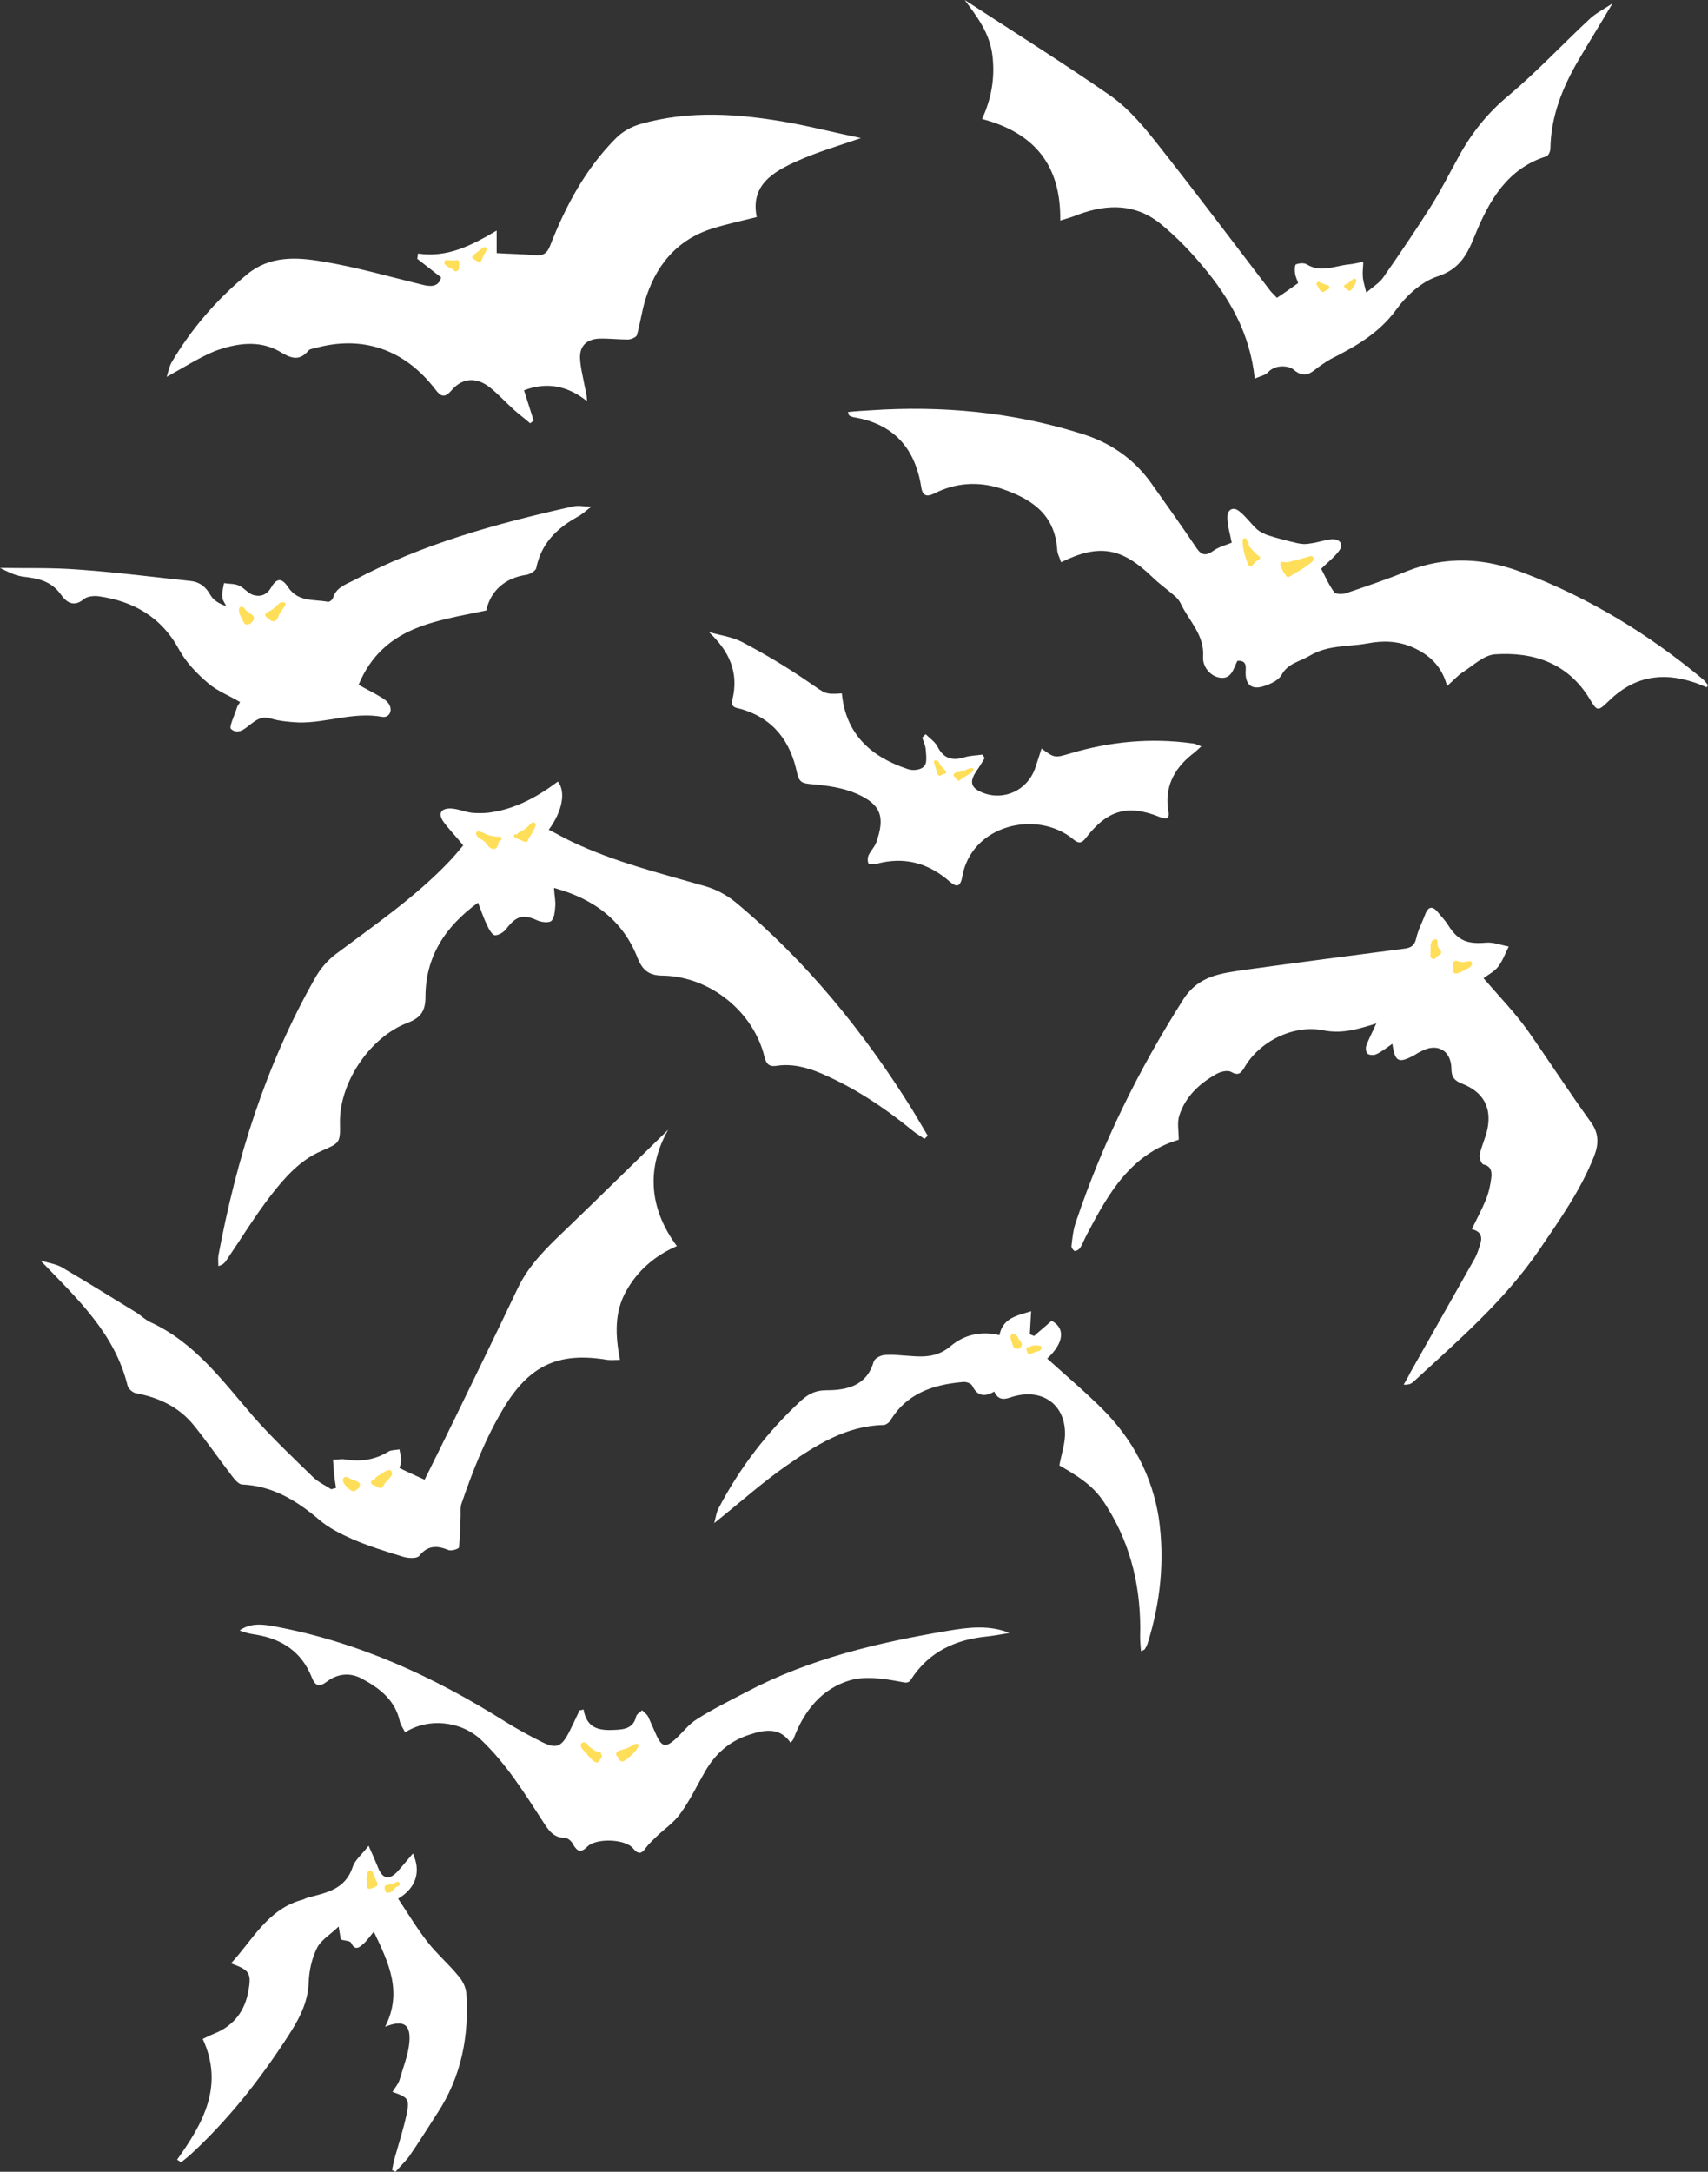<?xml version="1.0" encoding="UTF-8" standalone="no"?><svg xmlns="http://www.w3.org/2000/svg" xmlns:xlink="http://www.w3.org/1999/xlink" fill="#ffffff" height="500.2" preserveAspectRatio="xMidYMid meet" version="1" viewBox="0.0 0.0 393.4 500.2" width="393.4" zoomAndPan="magnify"><rect x="0.0" y="0.0" width="393.4" height="500.2" fill="#333333" stroke="none"/><g id="change1_1"><path d="M393.4,157.8c-0.1,0.2-0.2,0.3-0.3,0.5c-1-0.4-2.1-0.9-3.1-1.2c-7.3-2.4-13.8-1.2-19.4,4.3c-2.6,2.5-2.7,2.5-4.5-0.5 c-5-8.2-12.9-10.8-21.8-10.2c-2.5,0.2-4.9,2.5-7.2,4c-1.3,0.8-2.3,2-3.8,3.3c-1.2-4.6-4.1-7.2-7.9-8.9c-3.4-1.5-6.9-1.6-10.5-0.9 c-4.4,0.8-9,0.3-13.2,2.8c-2.3,1.4-5,1.7-6.5,4.4c-0.7,1.3-2.5,2.1-4,2.6c-2.9,1-4.4-0.3-4.3-3.3c0.1-1.4,0.1-2.6-1.8-2.5 c-0.1,0.1-0.2,0.1-0.2,0.2c-0.8,1.7-1.3,4-3.8,3.7c-2.4-0.3-4.1-2.6-4-4.7c0.4-5.2-3.3-8.4-5.2-12.5c-0.3-0.6-0.8-1.2-1.4-1.7 c-1.7-1.5-3.6-2.8-5.2-4.4c-7-6.7-12.2-7.6-20.9-3.3c-0.3-1-0.9-2-0.9-3c-0.6-8.2-6.1-11.7-13-14c-5.3-1.7-10.5-1.3-15.4,1.2 c-1.6,0.8-2.6,0.5-2.9-1.4c-1.4-9.1-6.4-14.7-15.6-16.2c-0.4-0.1-0.7-0.2-1-0.4c-0.1-0.1-0.1-0.3-0.3-0.8c1.8-0.2,3.6-0.3,5.3-0.4 c16.4-1.1,32.5,0.4,48.2,5.3c6.7,2,12.2,5.7,16.3,11.4c3.4,4.8,6.9,9.7,10.2,14.6c1.1,1.7,2,2.6,4.1,1.1c1.4-1,3.1-1.4,4.3-1.9 c-0.4-2.1-1-4-1-5.9c0-1.8,1.4-2.5,2.8-1.3c1.5,1.2,2.6,2.8,4,4.1c0.7,0.6,1.7,1.1,2.6,1.4c2.2,0.7,4.5,1.3,6.7,1.8 c0.9,0.2,1.9,0.3,2.8,0.1c1.8-0.2,3.6-0.9,5.3-1c1.7,0,2.7,1.1,1.5,2.7c-1.1,1.5-2.6,2.6-4.1,4.1c0.8,1.5,1.7,3.6,3,5.4 c0.4,0.5,2,0.5,2.8,0.2c4.7-1.6,9.5-3.2,14.1-5.1c9-3.5,17.7-3,26.6,0.4c15.3,5.8,29,14.2,41.5,24.6 C392.8,157,393.1,157.4,393.4,157.8z M64.3,80.9c2.5,1.5,4.5,2.5,6.7-0.1c0.3-0.4,1-0.5,1.5-0.6c11-3.1,20.7,0.3,27.7,9.4 c1.2,1.6,2.1,2.3,3.8,0.3c2.5-2.9,5.7-3.1,8.8-0.7c2,1.6,3.7,3.5,5.6,5.2c1.2,1.1,2.5,2,3.7,3.1c0.3-0.2,0.5-0.4,0.8-0.6 c-0.7-2.4-1.5-4.7-2.2-7c5.2-2,10-1.1,14.5,2.5c0-1.3-0.3-2.3-0.5-3.3c-0.4-2.2-1-4.4-1.1-6.6c-0.1-2.7,1.4-4.3,4.2-4.5 c2.2-0.1,4.5,0.2,6.8,0.2c0.7,0,1.9-0.5,2.1-1c0.7-2.5,1.1-5.2,1.8-7.7c2.4-8.2,7.3-14.3,15.7-16.9c3.2-1,6.5-1.7,10.1-2.6 c-1.5-7.3,3.7-10.4,9.3-12.9c4.4-2,9.2-3.4,14.7-5.3c-5.8-1.2-10.9-2.5-16.2-3.5c-11.6-2.1-23.2-3-34.7,0.3c-2,0.6-4,1.7-5.5,3.2 c-7,7-11.6,15.6-15.2,24.8c-0.7,1.8-1.6,2.3-3.4,2.2c-2.9-0.3-5.8-0.3-8.9-0.5c0-1.2,0-2.7,0-5.2c-5.9,3.5-11.4,6.3-18.1,5.3 c-0.1,0.4-0.1,0.8-0.2,1.2c1.8,1.4,3.7,2.9,5.5,4.3c-0.5,1.9-1.9,2.2-3.8,1.8c-7.9-1.9-15.7-4.2-23.7-5.5c-5.9-1-12-1.3-17.2,3 c-7,5.8-12.8,12.5-17.4,20.3c-0.5,0.9-0.7,2-1.1,3.3c4-2.2,7.4-4.4,11-5.9C54.5,79,59.7,78.3,64.3,80.9z M146.8,220.5 c1.2,3.1,2.8,4.2,5.9,4.2c10.8,0.2,20.9,8.3,23.4,18.8c0.4,1.4,0.9,2.2,2.6,2c3.6-0.6,7.1,0.3,10.4,1.7c7.7,3.3,14.6,7.9,21.1,13.2 c0.8,0.7,1.8,1.2,2.7,1.9c0.3-0.2,0.5-0.5,0.8-0.7c-1.2-2-2.3-3.9-3.5-5.9c-11.2-18-24.5-34.4-40.9-48c-2-1.6-4.4-2.9-6.9-3.6 c-10.4-3-21-5.6-30.8-10.3c-1.7-0.8-3.4-1.8-5.2-2.7c3.1-4.2,4-8.7,2.1-11.1c-4.8,3.6-10.1,6.5-16.2,7.2c-1.2,0.1-2.4,0.1-3.6,0 c-1.7-0.2-3.4-1-5-1c-2.2,0-2.8,1.2-1.6,3c1.3,1.8,2.9,3.4,4.6,5.5c-1.1,1.3-2.3,2.8-3.6,4.1c-7.7,8-16.9,14.3-25.7,20.9 c-2,1.5-3.7,3.5-4.9,5.7c-11.3,19.9-18,41.4-22.2,63.8c-0.1,0.8,0,1.6,0,2.4c1.1-0.3,1.5-0.8,1.9-1.4c3.4-5,6.5-10.1,10.2-14.9 c3.2-4.1,6.7-8.1,11.6-10.2c4.3-1.9,4.4-1.8,4.3-6.6c-0.1-9.2,6.9-19.6,15.5-22.9c2.9-1.1,4.2-2.5,4.2-6c0-9.1,4.4-16.1,12.1-21.7 c0.8,2,1.3,3.6,2.1,5.2c0.4,0.9,1.2,2.3,1.8,2.3c1,0,2.2-0.8,2.8-1.7c2.2-2.8,3.8-3.2,7-1.7c0.9,0.4,2.6,0.6,3.2,0.1 c0.7-0.7,0.8-2.2,0.9-3.4c0.1-1.2-0.2-2.4-0.3-4.2C137.1,207.1,143.5,212.2,146.8,220.5z M351.7,237.1c-2.9-4-6.3-7.5-10-11.8 c1.2-0.9,2.6-1.6,3.4-2.7c1-1.3,1.6-3,2.4-4.6c-1.7-0.3-3.4-1-5.1-0.9c-4.4,0.4-6.6-0.4-8.9-4.1c-0.7-1.1-1.6-2-2.4-3 c-1.1-1.3-2.1-1.3-2.8,0.5c-0.7,1.9-1.7,3.7-2.1,5.6c-0.4,1.7-1.2,2.2-2.8,2.4c-12.3,1.6-24.6,3.2-36.9,4.9 c-5.3,0.8-10.4,1.3-13.9,6.7c-10.3,16.2-18.7,33.2-24.8,51.4c-0.6,1.7-0.8,3.6-1,5.4c-0.1,0.4,0.4,1.1,0.7,1.2 c0.4,0.1,1-0.3,1.3-0.7c0.6-1,1-2.1,1.6-3.2c4.9-9.3,10-18.4,21.1-21.7c0-1.9-0.4-3.9,0.1-5.5c1.4-4.4,4.6-7.4,8.5-9.6 c1-0.6,2.7-1,3.5-0.5c1.6,0.9,2.2,0.3,3-1c3.4-6,11.3-10,18.2-8.6c3.5,0.7,6.5,0.1,9.6-0.8c0.7-0.2,1.5-0.4,2.6-0.8 c-0.9,2-1.7,3.5-2.3,5.1c-0.2,0.6-0.1,1.6,0.3,1.9c0.4,0.3,1.4,0.4,2,0.1c1.3-0.6,2.4-1.5,3.7-2.4c0.6,4.2,1.4,4.6,5.1,2.6 c0.5-0.3,0.9-0.6,1.4-0.8c3.7-2.1,7-0.4,7.1,3.9c0,2,0.7,2.8,2.5,3.5c4.8,1.9,6.8,5.4,5.8,10.4c-0.4,2-1.4,4-1.8,6 c-0.1,0.7,0.4,2.1,0.9,2.2c1.8,0.4,1.9,1.7,1.8,2.9c-0.2,1.8-0.6,3.6-1.3,5.3c-0.9,2.2-2.1,4.4-3.2,6.7c2.5,0.6,2.4,2.2,1.8,3.9 c-0.3,0.9-0.6,1.9-1.1,2.8c-4.9,8.7-9.9,17.5-14.8,26.2c-0.5,1-1,1.9-1.6,2.9c1.1,0.1,1.8-0.2,2.3-0.7c10.3-9.5,20.9-18.6,28.9-30.3 c4.7-6.9,9.6-13.8,12.7-21.7c1-2.6,1.1-5-0.6-7.5C361.4,251.5,356.7,244.2,351.7,237.1z M226.2,27.4c12.1,3.2,18.2,10.7,18,23.4 c1.7-0.5,3-0.9,4.2-1.4c6.8-2.5,13.3-2.5,19.1,2.3c3.5,2.9,6.7,6.2,9.6,9.7c6.1,7.3,10.8,15.3,11.9,25.8c1.4-0.6,2.5-0.8,3.1-1.5 c1.8-1.9,4.9-1.4,5.8-0.6c3,2.6,4.5,0.2,6.4-1c0.7-0.5,1.5-1,2.2-1.4c5.7-2.9,11.1-5.9,15.1-11.4c2.3-3.2,5.8-6.4,9.4-7.6 c5.3-1.7,7-5.2,8.8-9.7c3.2-7.8,7.4-15.2,16.4-18c0.4-0.1,0.9-1.1,0.9-1.8c0.1-7.4,2.8-14.1,6.5-20.4c2.4-4.1,4.9-8.1,7.8-13 c-2.3,1.5-4.1,2.4-5.5,3.8c-6.1,5.7-11.9,11.9-18.3,17.3c-5,4.1-8.8,8.9-11.8,14.5c-2.1,3.8-4.1,7.8-6.4,11.4 c-3.5,5.5-7.1,10.8-10.8,16.1c-0.8,1.2-2.2,2-3.9,3.5c-0.4-1.7-0.8-2.8-0.8-3.8c-0.1-1.1,0.1-2.2,0.1-3.3c-1.1,0.2-2.2,0.5-3.3,0.6 c-3.2,0.3-6.4,2-9.7,0c-0.6-0.4-1.8-0.3-2.5,0c-0.3,0.1-0.3,1.4-0.2,2.1c0.1,0.8,0.5,1.5,0.7,2.2c-1.7,1.2-3.2,2.3-4.9,3.4 c-0.5-0.6-1.1-1.1-1.5-1.6c-8.5-11.1-16.9-22.3-25.5-33.2c-3.3-4.2-6.8-8.5-11.1-11.6C244.9,14.5,233.4,7.3,222.2,0 c2.8,3.8,5.8,7.6,6.4,12.9C229.2,18.1,228.3,22.8,226.2,27.4z M44.5,328.1c3.1,3.8,5.9,7.9,8.9,11.8c0.6,0.8,1.5,1.9,2.3,2 c7.1,0.3,12.6,3.7,17.8,8.1c2.2,1.9,5,3.3,7.7,4.5c3.7,1.6,7.6,2.8,11.5,4c1.2,0.4,3.2,0.5,3.8-0.1c2-2.5,4.1-2.5,6.8-1.4 c0.7,0.3,2.4-0.3,2.4-0.6c0.3-2.5,0.3-5,0.4-7.5c0-0.9-0.1-1.8,0.2-2.6c2.6-7.6,5.5-15,9.7-22c5.9-9.8,12.6-13,23.9-11.1 c0.8,0.1,1.7,0,2.9,0c-1.1-5.7-1.3-11,1.4-15.8c2.6-4.7,6.6-8.2,11.7-10.4c-6.6-8.9-6.9-18.2-2-26.8c-7.5,7.3-15.5,15.2-23.5,22.9 c-4.3,4.1-8.5,8.1-11.1,13.5c-4.7,9.9-9.5,19.7-14.3,29.6c-2.4,4.9-4.8,9.8-7.2,14.6c-2.2-1-4-1.8-5.8-2.7c0.2-0.7,0.5-1.3,0.4-2 c0-0.8-0.3-1.5-0.4-2.3c-0.8,0.2-1.8,0.1-2.5,0.5c-3.2,2-6.6,2.4-10.2,1.8c-0.8-0.1-1.7,0.1-2.6,0.1c0.1,0.9,0.1,1.9,0.2,2.8 c0.1,1.2,0.3,2.5,0.5,3.7c-0.4,0.1-0.8,0.2-1.1,0.3c-1.4-0.9-2.9-1.6-4.1-2.7c-4.7-4.6-9.5-9.1-13.8-14 c-7.1-8.2-13.5-17.1-23.8-21.8c-1.1-0.5-2.1-1.5-3.2-2.2c-5.7-3.5-11.5-7.1-17.3-10.5c-1.3-0.7-2.9-0.9-4.8-1.5 c8.6,8.9,17.2,16.9,20.1,28.9c0.2,0.7,1.2,1.6,2,1.7C36.7,321.9,41.2,324.1,44.5,328.1z M14,136.9c1.2,1.7,2.9,3.1,5.3,1.1 c0.7-0.6,2.1-0.8,3.2-0.7c8.2,1.1,14.7,4.8,18.8,12.4c1.6,2.9,4.1,5.5,6.7,7.7c2.1,1.8,4.8,2.8,7.3,4.3c-0.2,0.4-0.6,0.8-0.7,1.2 c-0.5,1.7-1.9,4.5-1.4,5c1.9,1.6,3.6-0.5,5.2-1.6c1.3-0.9,2.3-1.3,4-0.8c2.1,0.6,4.3,0.8,6.5,0.9c6.4,0.1,12.6-2.5,19.1-1.3 c1.8,0.3,2.6-1.7,1.4-3.2c-0.7-0.9-1.8-1.4-2.8-2c-1.2-0.7-2.5-1.3-4-2.2c5.6-13.4,17.6-14.6,29.4-17.1c1-4.6,4.4-7.5,9.2-8.2 c0.8-0.1,2.1-0.9,2.3-1.5c1.1-5.6,4.6-9.1,9.4-11.8c1.2-0.6,2.2-1.6,3.3-2.4c-1.5,0-3.1-0.4-4.5,0c-17.4,3.9-34.5,8.6-50.3,17 c-2,1-4,1.7-4.7,4c-0.1,0.4-0.8,1-1.2,0.9c-3.2-0.6-6.8,0.1-9.1-3.3c-1.5-2.3-2.7-2.2-4,0.1c-1.1,1.8-2.6,2.1-4.2,1.6 c-1.1-0.4-2-1.6-3.1-2.1c-1-0.5-2.3-0.4-3.5-0.6c-0.2,1.1-0.5,2.1-0.4,3.2c0,0.7,0.6,1.4,0.9,2.1c-1.5-0.5-2.9-1.3-3.6-2.5 c-1.1-2-2.6-3.1-4.7-3.3c-8.5-0.9-17-2-25.5-2.6C12,130.7,6,130.9,0,130.8c1.6,0.8,3.3,1.7,5.2,2C8.6,133.2,11.7,133.7,14,136.9z M218.3,375.6c-16,2.7-31.8,6.4-46.4,14.1c-3.8,2-7.7,3.9-11.3,6.2c-2,1.2-3.4,3.2-5.2,4.8c-2.1,1.8-2.9,1.6-4.1-0.8 c-0.7-1.5-1.3-3-2-4.5c-0.3-0.6-0.9-1-1.4-1.5c-0.5,0.5-1.3,0.9-1.4,1.5c-0.6,2.5-2.5,2.9-4.6,3c-3.5,0.2-6.7,0-7.5-4.7 c-0.3,0.1-0.6,0.2-0.9,0.2c-0.8,1.7-1.6,3.4-2.4,5c-1.8,3.5-3,4-6.5,2.2c-2.8-1.4-5.5-2.9-8.1-4.5c-16.5-10.4-33.9-18.4-53.2-22 c-2.7-0.5-5.5-0.9-8.1,0.9c1.3,0.6,2.5,0.8,3.8,1c6,1,10.5,4,12.8,9.8c0.8,2.1,1.8,2.3,3.5,1c2.5-1.9,5.4-2.1,8-0.7 c4.1,2.2,7.7,4.9,8.8,9.9c0.2,0.9,0.8,1.6,1.2,2.5c5.3-3.4,12.8-2.7,17.5,1.7c5.9,5.6,10,12.3,14.3,18.9c1.2,1.9,2.4,3.7,5,3.7 c0.7,0,1.6,0.8,1.9,1.5c1,1.7,1.8,2,3.3,0.5c2-2,8.7-1.8,10.5,0.4c1.3,1.6,2.1,1.2,3.1-0.3c0.7-0.9,1.6-1.7,2.4-2.5 c1.8-1.7,4-3.2,5.4-5.2c2.2-3,3.8-6.4,5.7-9.7c2.4-4.2,5.8-7.1,10.3-8.5c3.3-1.1,6.9-1.8,9.4,1.9c0.4-0.5,0.6-0.7,0.7-1 c2.4-6.4,6.5-11.5,13-13.4c3.5-1,7.7-0.4,11.4,0.3c1.3,0.2,2,0.6,2.7-0.6c4.1-6.3,10.2-9.1,17.5-9.8c1.7-0.2,3.4-0.5,5.1-0.8 C227.9,374.2,223,374.8,218.3,375.6z M209,177.1c-8.4-2.8-14.2-8-15.1-17.4c-4,0.3-3.8,0-7.5-2.5c-4.9-3.4-10.1-6.5-15.4-9.3 c-2.3-1.2-5.1-1.6-7.7-2.3c4.7,4.4,6.9,9.3,5.4,15.5c-0.5,2,1,1.9,2,2.2c7.5,2.2,11.4,7.5,12.9,14.8c0.5,2.1,1.2,2.3,3.2,2.5 c3.6,0.3,7.3,0.8,10.5,2.2c5.7,2.5,6.6,5.4,4.5,11.3c-0.4,1-1.2,1.8-1.7,2.8c-0.3,0.6-0.3,1.4-0.1,1.9c0.1,0.3,1.1,0.3,1.7,0.2 c6.5-1.8,12.1-0.3,17.1,4.1c0.5,0.4,1.3,1,1.8,0.8c0.5-0.1,0.9-1.1,1-1.8c2-12.2,17.3-15.7,25.6-8.8c1.2,1,1.9,1,2.9-0.3 c5-6.5,9.7-7.8,17.1-4.8c1.8,0.7,2.2,0.1,1.9-1.5c-0.9-5.4,1.3-9.6,5.4-12.9c0.7-0.5,1.3-1.1,2.2-1.9c-1-0.4-1.6-0.7-2.2-0.7 c-9.5-1.3-18.8-0.4-27.9,2.3c-3.7,1.1-3.7,1.1-6.7-1.1c-0.5,1.6-1,3.1-1.5,4.6c-1.8,5-7.1,7.5-12,5.6c-2.8-1.1-3.2-2.5-1.5-5 c0.7-1,1.3-2,1.9-3c-0.2-0.3-0.3-0.5-0.5-0.8c-1.4,0.2-2.8,0.2-4.1,0.6c-2.9,0.9-4.9,0.3-6.3-2.5c-0.6-1.1-1.8-1.9-2.7-2.8 c-0.3,0.3-0.5,0.5-0.8,0.8c0.3,0.8,0.7,1.7,0.8,2.5c0.1,1.4,0.4,3.3-0.3,4C212.3,177.3,210.3,177.6,209,177.1z M105.5,455 c-2.2-2.7-4.9-5-7-7.7c-2.5-3.2-4.6-6.7-6.8-10c4.2-2.5,5.3-6.3,3.4-10.4c-1.3,1.5-2.4,2.9-3.6,4.2c-1.9,2-3.4,1.6-4.4-0.9 c-0.6-1.5-1.3-3.1-2.2-5.1c-1.5,2-3.2,3.3-3.7,5c-1.7,5-5.9,5.8-10.1,6.9c-0.4,0.1-0.9,0.3-1.3,0.5c-8.1,2.1-11.5,9.2-16.6,14.7 c4.2,1.5,4.8,2.2,4,6.4c-0.8,4.6-3.4,8-7.9,9.8c-1,0.4-1.9,0.9-2.6,1.2c5,10.9,0,19.5-5.9,27.8c0.3,0.2,0.6,0.4,0.9,0.6 c0.7-0.5,1.4-1.1,2-1.6c8.5-7.8,15.6-16.7,21.9-26.3c2.7-4.1,5.3-8.2,5.5-13.5c0.1-2.7,0.7-5.5,1.9-7.9c0.9-1.9,3.1-3.1,5-5 c0.3,1.7,0.4,2.5,0.5,3c1,0.3,2.2,0.3,2.4,0.8c0.9,1.9,1.9,1,2.8,0.2c0.8-0.7,1.4-1.6,2.4-2.8c3.4,7.1,6.7,13.9,2.6,21.9 c4.2-1.7,5.9-0.6,5.6,3.4c-0.2,2.9-1.4,5.8-2.2,8.6c-0.3,1.1-1.1,2-1.7,3c3.7,1.3,4,1.6,3.2,5.4c-0.7,3.2-1.7,6.3-2.6,9.5 c-0.3,1-0.5,2.1-0.7,3.1c0.3,0.1,0.6,0.3,0.8,0.4c1-1.2,2.2-2.3,3.1-3.5c2.3-3.3,4.4-6.7,6.6-10.1c5.5-8.4,7.3-17.8,6.6-27.7 C107.2,457.4,106.4,456,105.5,455z M254,324.6c-4.1-4.1-8.5-7.8-12.8-11.7c3.8-3.5,4.3-7,1-8.7c-1.3,1.2-2.7,2.3-4,3.5 c-0.3-0.1-0.7-0.3-1-0.4c0.1-1.7,0.2-3.4,0.3-5.3c-3.2,1-6.5,1.5-7.3,5.5c-4.2-1-8.1-0.1-11.2,2.5c-2.9,2.5-6,2.6-9.4,2.3 c-2-0.1-4-0.4-6-0.2c-0.9,0.1-2.2,0.8-2.4,1.6c-1.6,5.5-6.2,6.5-10.8,6.5c-2.5,0-4.1,0.8-5.8,2.3c-7.8,7.2-14.2,15.5-19.1,24.9 c-0.5,0.9-0.6,2-1,3.4c5.9-4.7,11-9.3,16.6-13.2c6.7-4.7,13.7-9.2,22.4-9.4c0.5,0,1.2-0.5,1.5-0.9c3.8-6.4,9.9-8.4,16.8-9 c0.7-0.1,1.8,0.3,2.1,0.8c1.2,2.5,2.9,2.7,5.1,1.4c1,2.2,2.5,1.8,4.2,1.2c6.6-2,11.9,1.5,12.1,8.1c0.1,2.5-0.8,5-1.3,7.7 c6.1,3.5,8.5,5.5,11,9.6c5.7,9.1,7.9,19.2,7.6,29.8c0,1.1,0.1,2.2,0.2,3.4c0.6-0.3,0.8-0.3,0.9-0.5c0.2-0.4,0.5-0.8,0.6-1.2 c3-9.5,4-19.2,2.6-29C265.4,340.1,261,331.6,254,324.6z" fill="inherit"/></g><g id="change2_1"><path d="M306.2,66.1c0,0.3-0.1,0.5-0.4,0.6c-0.3,0.1-0.6,0.4-0.9,0.5c-0.9,0.3-1.2-1.1-1.6-1.6 c-0.2-0.2,0-0.5,0.2-0.6c0.1-0.1,0.2-0.1,0.3-0.1c0.1,0,0.1,0.1,0.2,0.1c0,0,0,0,0,0c0.2,0.2,0.5,0.2,0.7,0.3 c0.2,0.1,0.3,0.2,0.5,0.2c0.2,0.1,0.5,0.1,0.7,0.2C306.1,65.9,306.2,66,306.2,66.1z M311.8,64.2c-0.4,0.2-0.7,0.6-1,0.8 c-0.2,0.2-0.6,0.3-0.8,0.5c-0.3,0-0.6,0.4-0.3,0.7c0.5,0.4,1,1.2,1.6,0.5c0.4-0.5,1.1-1.5,1.1-2.2C312.3,64.3,312.1,64.1,311.8,64.2 z M105,59.9c-0.7,0.2-1.5,0-2.2,0c-0.3,0-0.4,0.2-0.4,0.4c-0.1,0.2-0.1,0.4,0.1,0.6c0.3,0.3,0.6,0.5,0.9,0.7 c0.5,0.2,0.9,0.4,1.3,0.8c0.2,0.2,0.4,0.1,0.6,0c0.2-0.1,0.4-0.3,0.4-0.6c0-0.4,0.1-0.9,0.1-1.3C105.7,60,105.3,59.8,105,59.9z M111.3,57c-0.5,0.3-0.8,0.7-1.3,1c-0.3,0.2-0.7,0.5-0.9,0.8c-0.3,0.1-0.5,0.6-0.1,0.8c0.6,0.3,1.4,1.2,1.9,0.4 c0.2-0.4,0.3-0.8,0.5-1.2c0.2-0.4,0.5-0.7,0.6-1.1C112.3,57.2,111.8,56.7,111.3,57z M57.8,141.4c-0.4-0.3-0.8-0.5-1.1-0.8 c-0.3-0.3-0.4-0.7-0.9-0.8c-0.3-0.1-0.6,0-0.7,0.3c-0.2,0.5,0.1,1.7,0.7,2.4c0.1,0.5,0.3,0.9,0.6,1.2c0.6,0.4,1.4-0.1,1.8-0.6 C58.8,142.3,58.4,141.8,57.8,141.4z M65.3,138.7c-0.7-0.1-1.3,0.5-1.8,1c-0.3,0.3-0.6,0.6-1,0.8c-0.4,0.3-0.8,0.4-1.2,0.7 c-0.2,0.2-0.3,0.5-0.1,0.7c0.2,0.3,0.5,0.5,0.8,0.7c0.3,0.3,0.6,0.5,1,0.5c0.4,0,0.7-0.3,0.9-0.6c0.1-0.2,0.2-0.4,0.3-0.7 c0.1-0.3,0.3-0.6,0.5-0.9c0.4-0.6,0.8-1.1,1.1-1.7C65.8,139,65.6,138.7,65.3,138.7z M115.1,192.7c-0.6,0-1.2,0-1.9-0.2 c-0.9-0.1-1.3-0.4-2.1-0.8c-0.2-0.1-0.3-0.1-0.5-0.1c-0.1,0-0.1-0.1-0.2-0.1c-0.5-0.2-0.9,0.3-0.7,0.7c0.3,0.8,1,1,1.6,1.4 c0.6,0.4,0.9,1.1,1.5,1.6c0.4,0.3,0.9,0.5,1.4,0.2c0.3-0.2,0.4-0.5,0.5-0.8c0.1-0.2,0.2-0.8,0.3-0.9 C115.7,193.6,115.7,192.7,115.1,192.7z M122.5,189.5c-0.4,0.3-0.8,0.8-1.2,1.1c-0.5,0.5-1.2,0.9-1.9,1.2c-0.2,0.1-0.3,0.3-0.3,0.5 c0,0-0.1,0-0.1-0.1c-0.4-0.3-0.9,0.3-0.5,0.6c0.3,0.3,0.6,0.4,1,0.5c0.5,0.1,0.9,0.5,1.5,0.6c0.3,0.1,0.5-0.1,0.6-0.4 c0.2-0.6,0.6-1,0.9-1.5c0.3-0.7,0.8-1.3,0.9-2.1C123.3,189.5,122.8,189.2,122.5,189.5z M217.9,177.7c-0.2-0.4-0.6-0.6-0.9-1 c-0.3-0.3-0.6-0.8-0.8-1.2c0-0.1-0.1-0.2-0.2-0.2c0,0,0,0,0,0c-0.1-0.1-0.2-0.1-0.3-0.1c-0.2-0.2-0.7,0-0.6,0.3 c0.2,0.6,0.3,1.1,0.5,1.7c0.2,0.4,0.2,1,0.5,1.3c0.1,0.1,0.3,0.2,0.5,0.1c0.3-0.1,0.6-0.3,0.9-0.4C217.8,178.3,218,178,217.9,177.7z M224.2,177.4c-0.2,0.5-0.9,0.8-1.3,1.1c-0.6,0.4-1.3,0.7-1.8,1.2c-0.1,0.1-0.3,0.1-0.4,0.1c-0.5-0.2-0.7-0.8-1-1.1 c-0.2-0.3,0-0.5,0.2-0.6c0.1-0.1,0.2-0.2,0.3-0.2c0.2-0.1,0.5-0.1,0.8-0.1c0.3-0.1,0.7-0.2,1-0.3c0.6-0.2,1.2-0.6,1.9-0.6 C224.1,176.8,224.3,177.2,224.2,177.4z M290.1,128.8c-0.3,0.2-0.5,0.3-0.8,0.5c-0.4,0.3-0.6,0.7-0.9,1c-0.3,0.3-0.7,0.1-0.9-0.2 c-0.7-1.8-1.3-3.6-1.3-5.6c0-0.6,0.9-0.8,1-0.1c0,0.1,0,0.2,0.1,0.3c0.2,0.1,0.4,0.3,0.3,0.6c-0.1,0.5,0.8,1.3,1.1,1.6 c0.4,0.5,0.9,0.9,1.4,1.3C290.3,128.2,290.3,128.6,290.1,128.8z M301.8,128.1c-1.2,0.3-2.4,0.7-3.6,1c-0.6,0.1-1.3,0.4-1.9,0.4 c-0.4,0-0.7-0.1-1.1-0.1c-0.2,0-0.4,0.4-0.3,0.6c0,0.1,0.1,0.3,0.2,0.4c0.1,0.6,0.4,1.2,0.7,1.7c0.1,0.1,0.2,0.2,0.3,0.2 c0,0.4,0.5,0.8,0.9,0.5c1.8-1.1,3.9-2.2,5.4-3.6C302.7,128.8,302.5,127.9,301.8,128.1z M331.6,219.9c-0.2,0.2-0.4,0.2-0.6,0.4 c-0.2,0.1-0.3,0.3-0.5,0.5c-0.3,0.2-0.6,0.1-0.8-0.1c-0.4-0.4-0.2-1-0.2-1.5c0-0.4,0-0.9,0-1.3c0-0.2,0-0.4,0.1-0.6 c0-0.1,0.1-0.2,0.1-0.3c0-0.3,0.2-0.4,0.5-0.5c0.2-0.3,0.9-0.2,0.9,0.2c0,0.5-0.1,1,0.2,1.5c0.2,0.4,0.5,0.7,0.7,1.1 C331.9,219.6,331.8,219.8,331.6,219.9z M338.6,221.4c-0.5-0.1-1.1,0.2-1.6,0.2c-0.4,0-0.8-0.1-1.2-0.2c-0.2-0.1-0.4-0.2-0.6-0.1 c-0.4,0.1-0.5,0.4-0.5,0.8c0,0.4,0,0.8,0.1,1.2c0,0.1-0.1,0.2-0.1,0.3c0,0.3,0.2,0.6,0.5,0.6c0.7,0.1,1.6-0.5,2.2-0.8 c0.6-0.3,1.3-0.6,1.6-1.2C339.2,221.8,338.9,221.4,338.6,221.4z M235.3,309.4c-0.1-0.3-0.3-0.7-0.6-0.9c-0.2-0.5-0.5-0.9-0.9-1.2 c-0.3-0.2-0.9-0.1-1,0.3c-0.1,0.5,0,0.9,0.2,1.4c0.2,0.4,0.2,0.9,0.5,1.3C234.1,311.1,235.6,310.5,235.3,309.4z M239.6,310 c-0.6-0.2-1.4-0.2-2,0c-0.2,0-0.3,0.1-0.4,0.3c-0.4-0.2-0.9,0-0.8,0.5c0.2,0.6,0.3,1.3,1.1,1c0.3-0.1,0.6-0.3,0.9-0.4 c0.4-0.1,0.9-0.2,1.2-0.4C240,310.7,240,310.1,239.6,310z M82.7,341.5c-0.5-0.5-1.2-0.5-1.8-0.8c-0.3-0.2-0.6-0.3-0.9-0.5 c-0.2-0.1-0.5-0.1-0.6,0c-1,0.7,0,1.8,0.6,2.4c0.3,0.3,0.6,0.5,0.9,0.7c0.2,0.1,0.5,0.2,0.8,0.1c0.3-0.1,0.5-0.4,0.7-0.5 c0.3-0.1,0.4-0.4,0.4-0.6C83,342.1,82.9,341.7,82.7,341.5z M89.8,338.6c-0.8-0.1-1.4,0.5-2,0.9c-0.6,0.3-1.2,0.6-1.5,1.2 c0,0.1-0.1,0.1-0.1,0.2c0,0-0.1,0-0.1,0c-0.7-0.1-0.9,0.9-0.2,1.1c0.9,0.2,1.8,1.4,2.4,0.2c0.5-1,1.5-1.6,2-2.6 C90.3,339.1,90.1,338.6,89.8,338.6z M138.5,404.1c0-0.2-0.1-0.5-0.3-0.6c-0.6-0.1-1-0.1-1.5-0.5c-0.2-0.2-0.4-0.3-0.7-0.5 c-0.1-0.1-0.2-0.1-0.3-0.2c-0.3-0.5-0.6-1.1-1.3-1c-0.5,0.1-0.7,0.4-0.6,0.9c0.1,0.5,0.6,1,1.1,1.4c0.2,0.3,0.4,0.5,0.6,0.8 c0.5,0.5,1.1,1.3,1.8,1.5c0.3,0.1,0.6-0.1,0.7-0.3c0.2-0.3,0.3-0.5,0.5-0.7C138.7,404.6,138.7,404.3,138.5,404.1z M147,402.3 c-0.6,1.2-1.8,2.2-2.8,3c-0.4,0.3-0.8,0.5-1.2,0.3c-0.5-0.2-0.5-0.7-0.8-1.1c0,0,0,0,0,0c-0.2-0.1-0.3-0.3-0.3-0.5 c0.1-0.8,1.1-0.9,1.7-1.1c0.5-0.1,1-0.3,1.5-0.6c0.5-0.3,0.9-0.6,1.5-0.7C146.9,401.5,147.2,402,147,402.3z M86.9,433.6 c-0.5-0.8-0.7-1.7-1.1-2.5c-0.3-0.6-1.2-0.2-1.2,0.4c0,0.3,0,0.5,0,0.8c-0.1,0.1-0.2,0.3-0.2,0.6c0.2,0.5,0,1.1,0.1,1.6 c0.1,0.4,0.4,0.6,0.8,0.5c0.4-0.1,1-0.3,1.3-0.5C87,434.3,87,433.9,86.9,433.6z M91.6,433.4c-0.4,0-0.6,0.2-0.9,0.4 c-0.2,0-0.4,0.1-0.5,0.1c-0.4,0.1-0.8,0.2-1.2,0.3c-0.2,0-0.3,0.1-0.4,0.3c-0.1,0.5,0.1,0.8,0.3,1.3c0,0,0,0,0,0 c0.1,0.2,0.4,0.2,0.6,0.1c0.1,0,0.2,0,0.3,0c0.4-0.2,0.7-0.5,1.1-0.9c0.1-0.1,0.2-0.3,0.4-0.4c0.2-0.1,0.5-0.2,0.7-0.4 C92.2,433.9,92,433.4,91.6,433.4z" fill="#ffde59"/></g></svg>